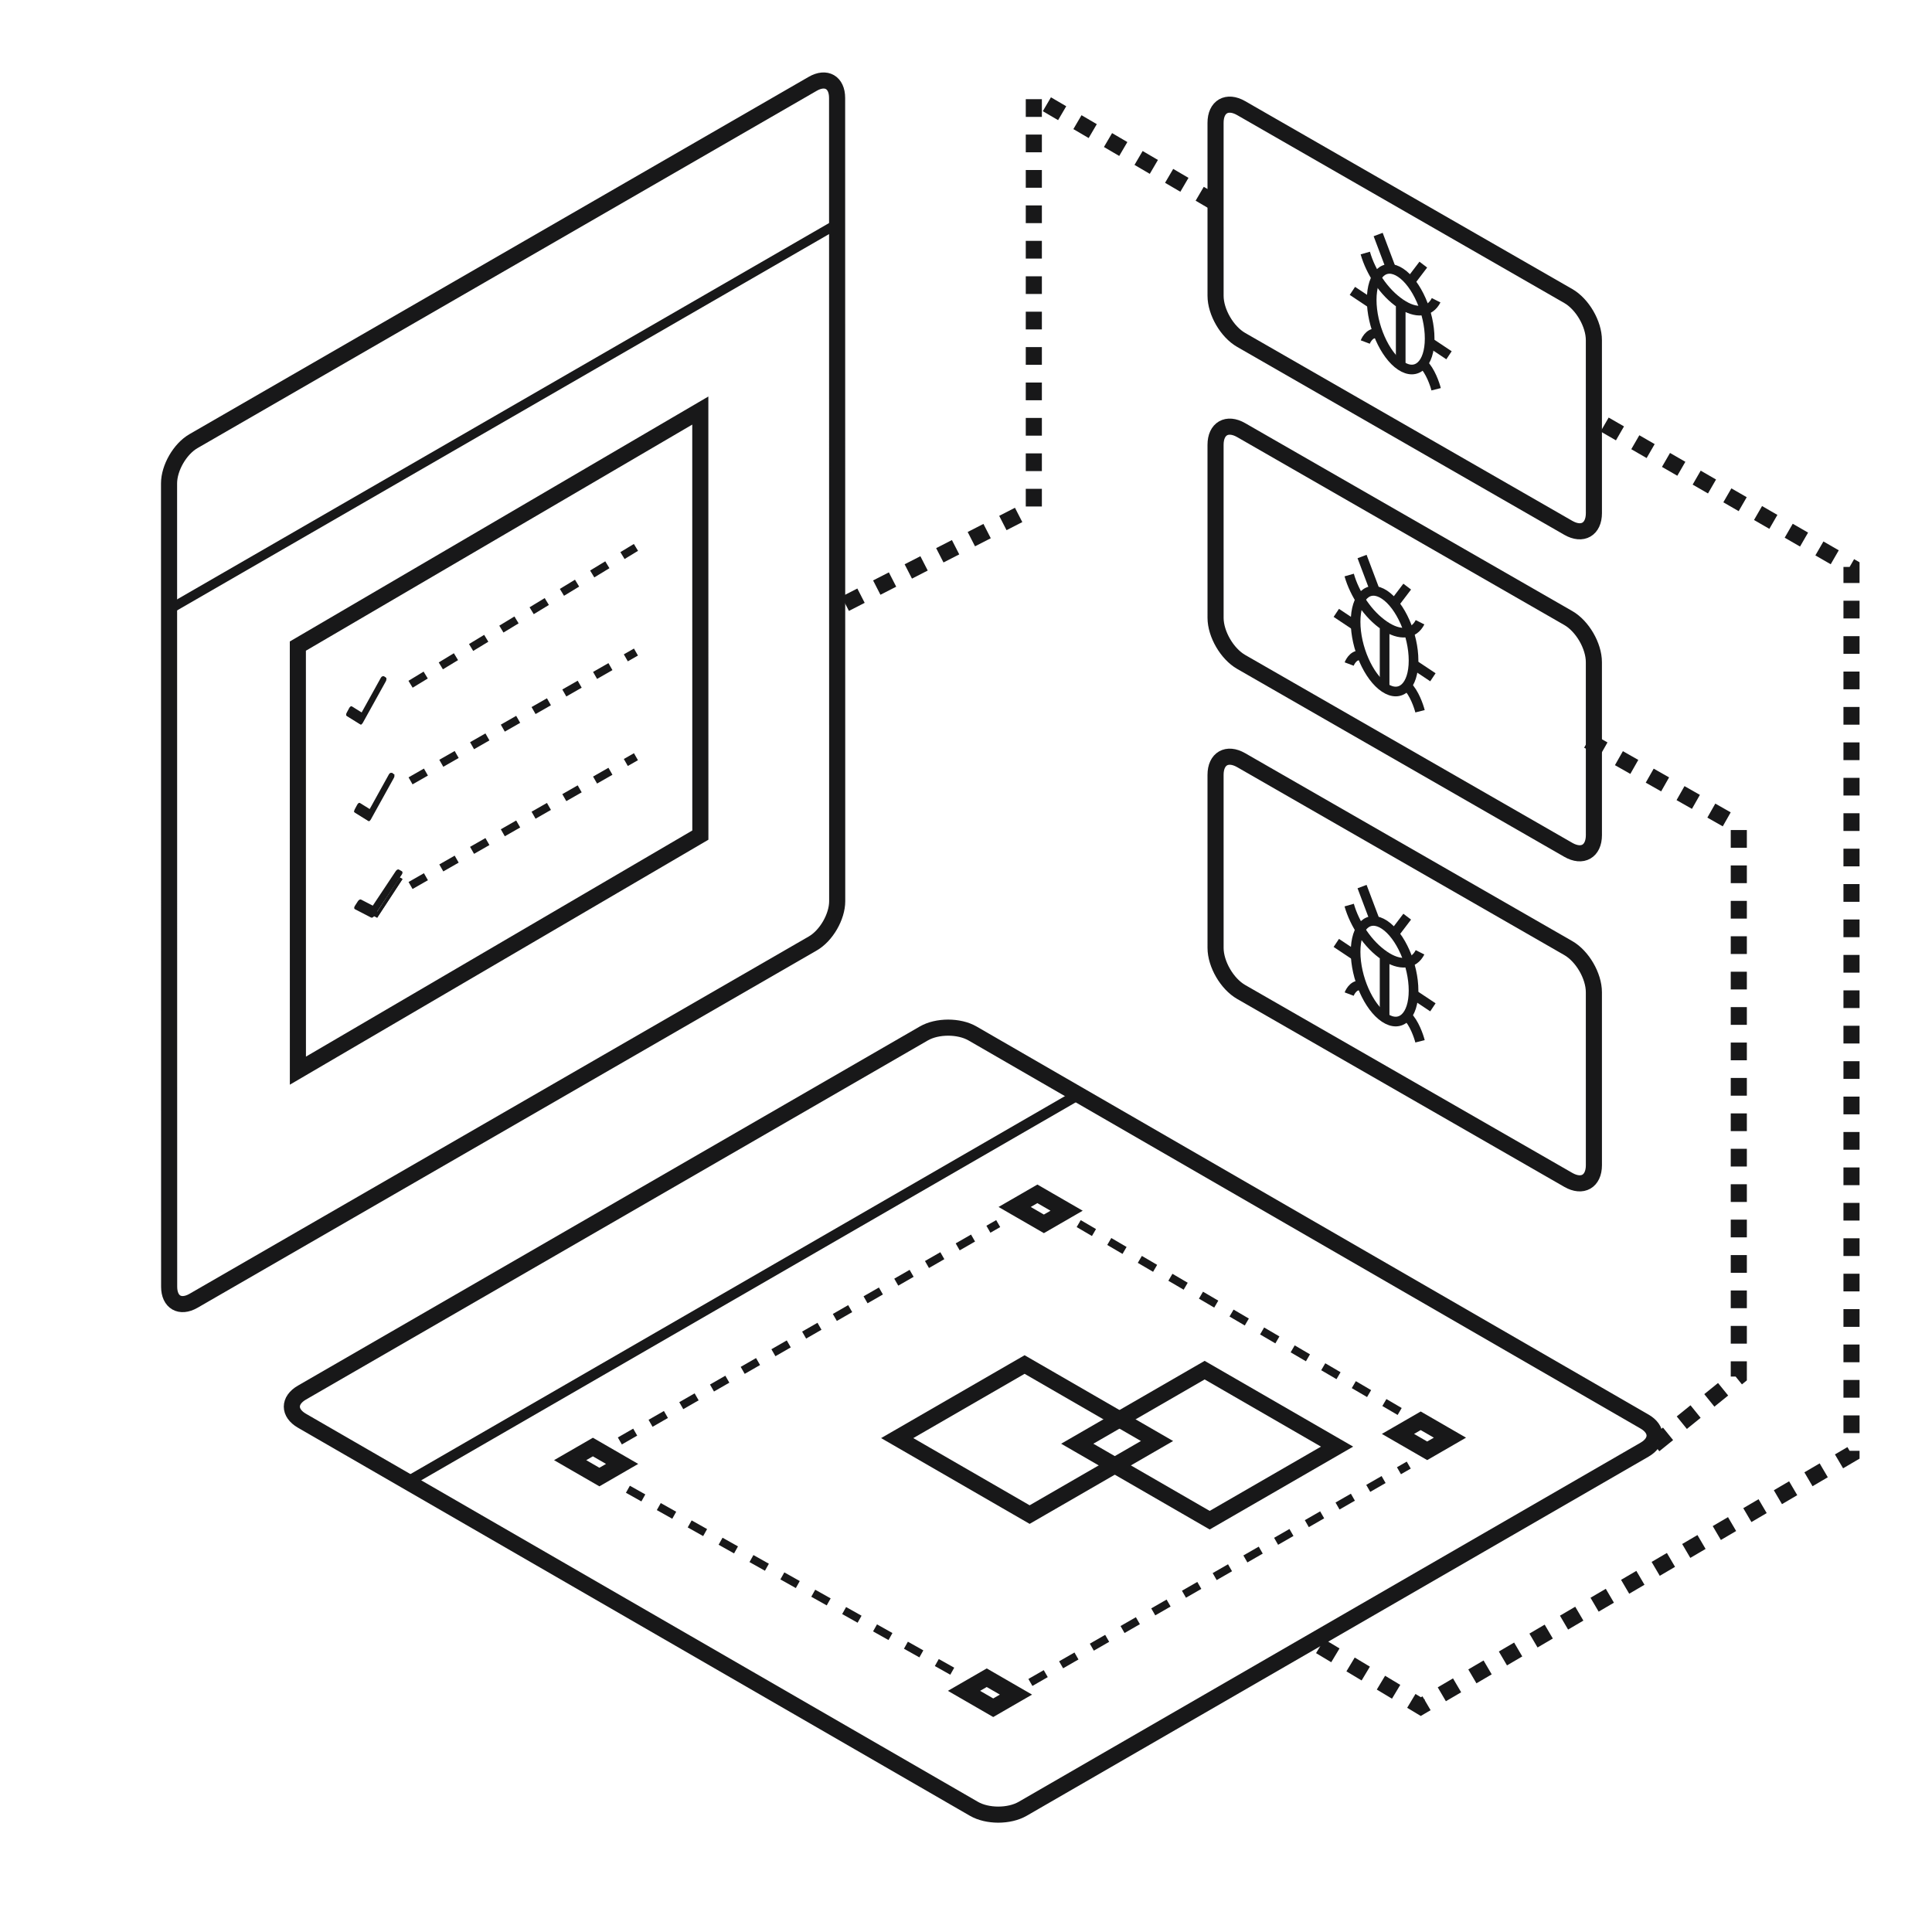 <svg width="240" height="240" viewBox="0 0 240 240" fill="none" xmlns="http://www.w3.org/2000/svg">
<path d="M87 103.74L86.994 51L37 80.26L37.006 133L87 103.74Z" stroke="#181819" stroke-width="2"/>
<path d="M44.864 89.121L43.351 88.168L43 88.832L44.855 90L48 84.237L47.657 84L44.864 89.121Z" fill="#181819"/>
<path d="M44.864 89.121L43.351 88.168L43 88.832L44.855 90L48 84.237L47.657 84L44.864 89.121Z" fill="#181819"/>
<path d="M44.922 88.898L44.761 89.197C44.848 89.251 44.989 89.165 45.079 89.004L44.922 88.898ZM43.547 88.045L43.707 87.746C43.665 87.719 43.607 87.726 43.547 87.763C43.486 87.8 43.428 87.866 43.386 87.945L43.547 88.045ZM43.227 88.639L43.067 88.539C42.978 88.704 42.978 88.883 43.067 88.938L43.227 88.639ZM44.914 89.685L44.753 89.984C44.84 90.038 44.981 89.953 45.071 89.791L44.914 89.685ZM47.772 84.527L47.929 84.634C47.973 84.555 47.998 84.468 48 84.393C48.001 84.317 47.978 84.259 47.937 84.231L47.772 84.527ZM47.46 84.315L47.624 84.018C47.583 83.99 47.526 83.995 47.465 84.03C47.405 84.066 47.346 84.13 47.303 84.209L47.46 84.315ZM45.082 88.599L43.707 87.746L43.386 88.344L44.761 89.197L45.082 88.599ZM43.386 87.945L43.067 88.539L43.388 88.739L43.707 88.144L43.386 87.945ZM43.067 88.938L44.753 89.984L45.075 89.385L43.388 88.34L43.067 88.938ZM45.071 89.791L47.929 84.634L47.615 84.421L44.757 89.579L45.071 89.791ZM47.937 84.231L47.624 84.018L47.295 84.612L47.608 84.824L47.937 84.231ZM47.303 84.209L44.765 88.791L45.079 89.004L47.617 84.421L47.303 84.209Z" fill="#181819"/>
<path d="M45.864 101.12L44.351 100.168L44 100.831L45.855 102L49 96.237L48.657 96L45.864 101.12Z" fill="#181819"/>
<path d="M45.864 101.12L44.351 100.168L44 100.831L45.855 102L49 96.237L48.657 96L45.864 101.12Z" fill="#181819"/>
<path d="M45.922 100.898L45.761 101.197C45.848 101.251 45.989 101.166 46.079 101.004L45.922 100.898ZM44.547 100.045L44.707 99.746C44.665 99.719 44.607 99.726 44.547 99.763C44.486 99.8 44.428 99.866 44.386 99.945L44.547 100.045ZM44.227 100.639L44.067 100.539C43.978 100.704 43.978 100.883 44.067 100.938L44.227 100.639ZM45.914 101.685L45.753 101.984C45.84 102.038 45.981 101.953 46.071 101.791L45.914 101.685ZM48.772 96.527L48.929 96.634C48.973 96.555 48.998 96.468 49 96.393C49.001 96.317 48.978 96.259 48.937 96.231L48.772 96.527ZM48.46 96.315L48.624 96.018C48.583 95.99 48.526 95.995 48.465 96.03C48.405 96.066 48.346 96.13 48.303 96.209L48.46 96.315ZM46.082 100.599L44.707 99.746L44.386 100.344L45.761 101.197L46.082 100.599ZM44.386 99.945L44.067 100.539L44.388 100.738L44.707 100.144L44.386 99.945ZM44.067 100.938L45.753 101.984L46.075 101.385L44.388 100.34L44.067 100.938ZM46.071 101.791L48.929 96.634L48.615 96.421L45.757 101.578L46.071 101.791ZM48.937 96.231L48.624 96.018L48.295 96.612L48.608 96.824L48.937 96.231ZM48.303 96.209L45.765 100.791L46.079 101.004L48.617 96.421L48.303 96.209Z" fill="#181819"/>
<path d="M46.864 113.267L45.351 112.473L45 113.026L46.855 114L50 109.198L49.657 109L46.864 113.267Z" fill="#181819"/>
<path d="M46.864 113.267L45.351 112.473L45 113.026L46.855 114L50 109.198L49.657 109L46.864 113.267Z" fill="#181819"/>
<path d="M46.306 112.898L46.113 113.197C46.218 113.251 46.387 113.166 46.494 113.004L46.306 112.898ZM44.656 112.045L44.849 111.746C44.797 111.719 44.728 111.726 44.656 111.763C44.584 111.801 44.514 111.866 44.463 111.945L44.656 112.045ZM44.273 112.639L44.08 112.539C43.973 112.704 43.973 112.883 44.08 112.938L44.273 112.639ZM46.297 113.685L46.104 113.984C46.209 114.038 46.378 113.953 46.485 113.791L46.297 113.685ZM49.727 108.527L49.915 108.634C49.968 108.555 49.998 108.468 50 108.393C50.002 108.317 49.974 108.259 49.924 108.231L49.727 108.527ZM49.352 108.315L49.549 108.018C49.499 107.99 49.431 107.994 49.358 108.03C49.286 108.066 49.216 108.13 49.164 108.209L49.352 108.315ZM46.499 112.599L44.849 111.746L44.463 112.344L46.113 113.197L46.499 112.599ZM44.463 111.945L44.08 112.539L44.465 112.738L44.849 112.144L44.463 111.945ZM44.08 112.938L46.104 113.984L46.49 113.385L44.465 112.34L44.08 112.938ZM46.485 113.791L49.915 108.634L49.539 108.421L46.109 113.578L46.485 113.791ZM49.924 108.231L49.549 108.018L49.154 108.612L49.53 108.824L49.924 108.231ZM49.164 108.209L46.117 112.791L46.494 113.004L49.54 108.422L49.164 108.209Z" fill="#181819"/>
<path d="M103.988 12.165C103.988 10.231 102.63 9.447 100.955 10.414L24.032 54.802C22.358 55.768 21 58.119 21 60.052L21.012 159.836C21.012 161.769 22.37 162.552 24.045 161.586L100.967 117.199C102.643 116.232 104 113.881 104 111.948L103.988 12.165Z" stroke="#181819" stroke-width="2"/>
<path d="M20.194 75.498L104.225 26.996L104.225 28.366L20.194 76.868L20.194 75.498Z" fill="#181819"/>
<path d="M51 85L79 68" stroke="#181819" stroke-dasharray="2.2 2.2"/>
<path d="M51 97L79 81" stroke="#181819" stroke-dasharray="2.2 2.2"/>
<path d="M51 110L79 94" stroke="#181819" stroke-dasharray="2.2 2.2"/>
<path d="M151 15.261C150.999 13.242 152.424 12.423 154.182 13.432L194.816 36.773C196.573 37.782 197.997 40.236 197.997 42.254L198 63.739C198 65.758 196.576 66.577 194.818 65.568L154.183 42.227C152.427 41.218 151.002 38.764 151.002 36.746L151 15.261Z" stroke="#181819" stroke-width="2"/>
<path d="M151 55.261C150.999 53.242 152.424 52.423 154.182 53.432L194.816 76.773C196.573 77.781 197.997 80.236 197.997 82.254L198 103.739C198 105.758 196.576 106.577 194.818 105.568L154.183 82.227C152.427 81.218 151.002 78.764 151.002 76.746L151 55.261Z" stroke="#181819" stroke-width="2"/>
<path d="M151 96.261C150.999 94.242 152.424 93.423 154.182 94.432L194.816 117.773C196.573 118.782 197.997 121.236 197.997 123.254L198 144.739C198 146.758 196.576 147.577 194.818 146.568L154.183 123.227C152.427 122.218 151.002 119.764 151.002 117.746L151 96.261Z" stroke="#181819" stroke-width="2"/>
<path d="M205.5 179.5L216 171V102.633L197.262 92" stroke="#181819" stroke-width="2" stroke-dasharray="2.2 2.2"/>
<path d="M164 204.5L176.5 212L230 180.626V70.428L198.057 52" stroke="#181819" stroke-width="2" stroke-dasharray="2.2 2.2"/>
<path d="M105 75L128.425 63V12L151 25.222" stroke="#181819" stroke-width="2" stroke-dasharray="2.2 2.2"/>
<path d="M114.758 128.381L37.508 172.993C35.836 173.958 35.836 175.523 37.508 176.488L120.985 224.697C122.656 225.662 125.366 225.662 127.038 224.697L204.288 180.085C205.959 179.119 205.959 177.554 204.288 176.589L120.811 128.381C119.139 127.416 116.429 127.416 114.758 128.381Z" stroke="#181819" stroke-width="2"/>
<path d="M133.605 135.405L49.904 183.742L51.243 184.515L134.944 136.178L133.605 135.405Z" fill="#181819"/>
<path d="M73.651 179.756L70.826 181.387L74.458 183.484L77.282 181.853L73.651 179.756Z" stroke="#181819" stroke-width="2"/>
<path d="M122.576 208.412L119.751 210.043L123.383 212.141L126.207 210.51L122.576 208.412Z" stroke="#181819" stroke-width="2"/>
<path d="M176.485 176.495L173.66 178.126L177.292 180.224L180.116 178.593L176.485 176.495Z" stroke="#181819" stroke-width="2"/>
<path d="M128.868 148.303L126.043 149.934L129.675 152.031L132.499 150.4L128.868 148.303Z" stroke="#181819" stroke-width="2"/>
<path d="M149.645 170.205L133.82 179.344L150.271 188.844L166.096 179.705L149.645 170.205Z" stroke="#181819" stroke-width="2"/>
<path d="M127.279 169.506L111.454 178.645L127.905 188.146L143.73 179.007L127.279 169.506Z" stroke="#181819" stroke-width="2"/>
<path d="M77 179L124 152" stroke="#181819" stroke-dasharray="2.2 2.2"/>
<path d="M128 209L175 182" stroke="#181819" stroke-dasharray="2.2 2.2"/>
<path d="M78 185L119 208" stroke="#181819" stroke-dasharray="2.2 2.2"/>
<path d="M134 152L175 176" stroke="#181819" stroke-dasharray="2.2 2.2"/>
<path d="M171.2 29.133L172.816 33.413M176.808 32.872L175.192 34.998M169.6 42.489C169.75 42.09 170.317 41.144 171.229 41.493M178.4 48.355C178.25 47.757 177.684 46.055 176.772 45.188M170.397 37.732L168 36.134M180 44.134L177.597 42.532" stroke="#181819" stroke-width="1.2"/>
<path d="M173.996 45.421C175.985 46.746 177.596 45.238 177.596 42.052C177.596 38.866 175.985 35.208 173.996 33.883C172.008 32.557 170.396 34.066 170.396 37.252C170.396 40.438 172.008 44.095 173.996 45.421Z" stroke="#181819" stroke-width="1.2"/>
<path d="M178.401 37.299C178.018 38.058 177.399 38.503 176.617 38.58C175.836 38.657 174.927 38.362 174.001 37.731M174.001 37.731C171.932 36.352 170.276 33.807 169.601 31.433M174.001 37.731V45.423" stroke="#181819" stroke-width="1.2"/>
<path d="M169.2 69.133L170.816 73.413M174.808 72.872L173.192 74.998M167.6 82.489C167.75 82.09 168.317 81.144 169.229 81.493M176.4 88.356C176.25 87.757 175.684 86.055 174.772 85.188M168.397 77.732L166 76.134M178 84.134L175.597 82.532" stroke="#181819" stroke-width="1.2"/>
<path d="M171.996 85.421C173.985 86.746 175.596 85.238 175.596 82.052C175.596 78.866 173.985 75.208 171.996 73.883C170.008 72.557 168.396 74.066 168.396 77.252C168.396 80.438 170.008 84.095 171.996 85.421Z" stroke="#181819" stroke-width="1.2"/>
<path d="M176.401 77.299C176.018 78.058 175.399 78.503 174.617 78.58C173.836 78.657 172.927 78.362 172.001 77.731M172.001 77.731C169.932 76.352 168.276 73.807 167.601 71.433M172.001 77.731V85.423" stroke="#181819" stroke-width="1.2"/>
<path d="M169.2 110.133L170.816 114.413M174.808 113.872L173.192 115.997M167.6 123.489C167.75 123.09 168.317 122.144 169.229 122.493M176.4 129.356C176.25 128.757 175.684 127.055 174.772 126.188M168.397 118.732L166 117.134M178 125.134L175.597 123.532" stroke="#181819" stroke-width="1.2"/>
<path d="M171.996 126.421C173.985 127.746 175.596 126.238 175.596 123.052C175.596 119.866 173.985 116.208 171.996 114.883C170.008 113.557 168.396 115.066 168.396 118.252C168.396 121.438 170.008 125.095 171.996 126.421Z" stroke="#181819" stroke-width="1.2"/>
<path d="M176.401 118.299C176.018 119.058 175.399 119.503 174.617 119.58C173.836 119.657 172.927 119.362 172.001 118.731M172.001 118.731C169.932 117.352 168.276 114.807 167.601 112.433M172.001 118.731V126.423" stroke="#181819" stroke-width="1.2"/>
</svg>
